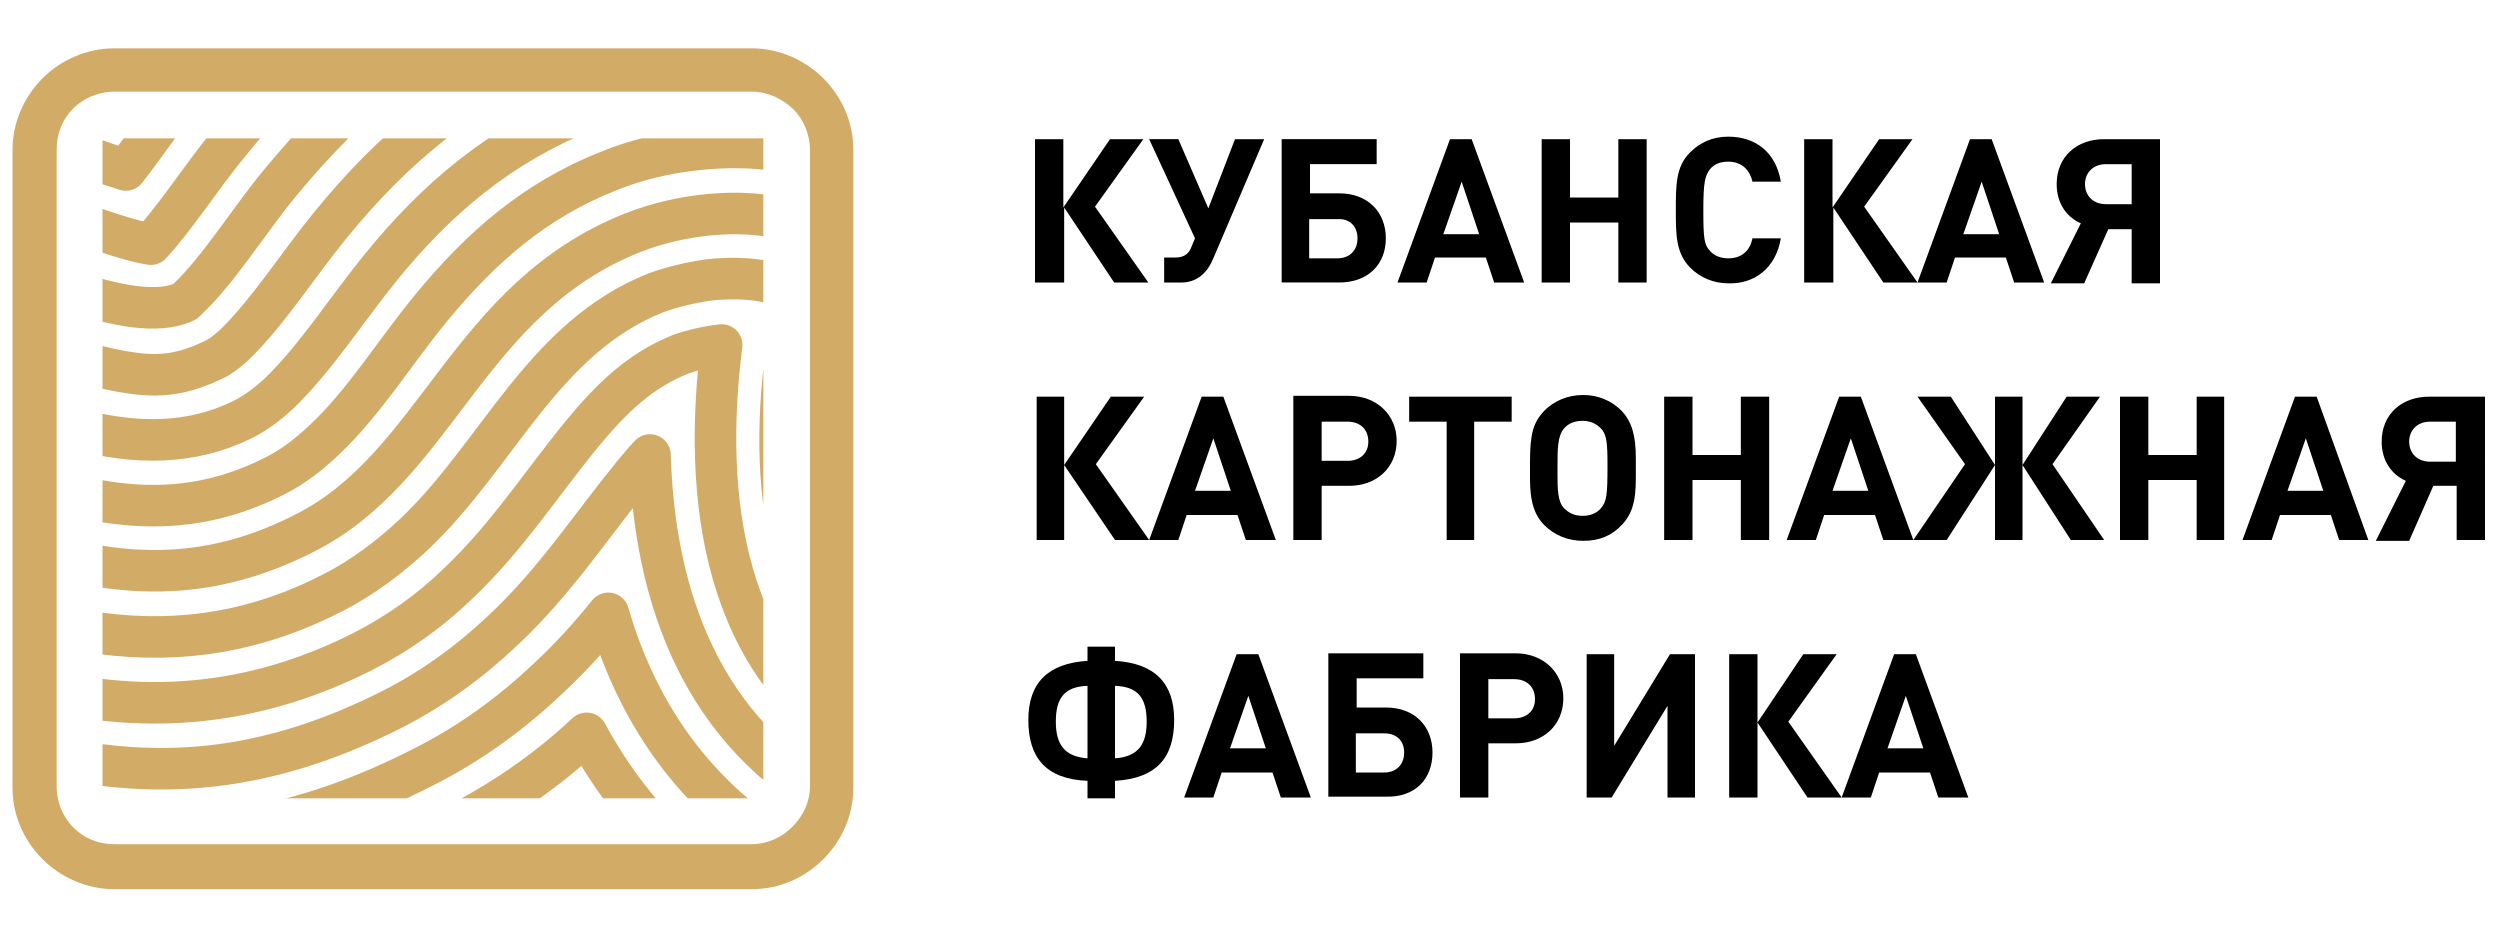 <?xml version="1.0" encoding="utf-8"?>
<!-- Generator: Adobe Illustrator 24.1.1, SVG Export Plug-In . SVG Version: 6.00 Build 0)  -->
<svg version="1.0" id="Layer_1" xmlns="http://www.w3.org/2000/svg" xmlns:xlink="http://www.w3.org/1999/xlink" x="0px" y="0px"
	 viewBox="0 0 300 112" style="enable-background:new 0 0 300 112;" xml:space="preserve">
<style type="text/css">
	.st0{clip-path:url(#SVGID_2_);fill:none;stroke:#D2AB67;stroke-width:4.986;stroke-linejoin:round;stroke-miterlimit:22.926;}
	.st1{clip-path:url(#SVGID_2_);fill:none;stroke:#D2AB67;stroke-width:4.986;stroke-linejoin:round;stroke-miterlimit:22.926;}
	.st2{fill:#D2AB67;}
</style>
<g>
	<g>
		<defs>
			<polygon id="SVGID_1_" points="12.3,16.6 91.6,16.6 91.6,95.8 12.3,95.8 12.3,16.6 			"/>
		</defs>
		<clipPath id="SVGID_2_">
			<use xlink:href="#SVGID_1_"  style="overflow:visible;"/>
		</clipPath>
		<path class="st0" d="M-61.1-22l-36.4-87.5l72.6-30.1c35.7-14.8,81.8-15.8,119.7-10.8c51.4,6.7,108.3,26.6,137,72.7
			C265.4-24,264,41.6,228,93.8c-33,47.9-96.6,81.4-153.1,51.5c-4.1-2.2-7.9-4.5-11.5-7.1c-18.3,7.6-37.9,10.4-57.8,8.2l60.1,29.4
			l-69,141.2l-70.6-34.5c-62.4-30.5-105.7-102.3-104.2-171.7C-176.5,37.7-124.7-12.9-61.1-22L-61.1-22z M-49.8-15.3l-37.4-90
			l65.3-27.1c34.3-14.3,79.2-15,115.7-10.3c48.9,6.3,104,25.1,131.3,69.1c31.9,51.2,30.6,113.4-3.6,163c-30.7,44.5-90.2,77-143,49.1
			c-5.2-2.7-9.8-5.8-14.1-9.2c-19.1,8.8-39.8,11.9-60.7,9.2c-10.2-1.4-18.7-3.9-27.4-6.8c4,7.4,9.7,14.2,15.3,16.9l63.5,31.1
			L-6.9,306.6l-63.5-31.1c-59.7-29.2-101.3-98.2-99.8-164.5C-168.7,38-114.3-10.9-49.8-15.3L-49.8-15.3z M9.7,1.6
			c0.7-0.9,1.4-1.8,2.2-2.6c0.4-0.4,0.7-0.9,1.1-1.3L6.5,0.4C7.5,0.8,8.6,1.2,9.7,1.6L9.7,1.6z M-38.1-7.8l-38.8-93.3l58.1-24.1
			c33-13.7,76.6-14.3,111.7-9.8c46.3,6,99.7,23.7,125.7,65.4c30.2,48.6,29,107.4-3.4,154.4c-28.4,41.2-83.7,72.6-132.8,46.6
			c-6.3-3.3-11.8-7.2-16.6-11.6c-0.2,0.1-0.5,0.2-0.7,0.4c-18.8,9.5-39.3,13.1-60.2,10.3c-15.2-2-26.6-6.8-40.7-11.7
			c-0.1,0-0.3-0.1-0.5-0.2c2,13.7,13.1,31.2,24.6,36.8l56.5,27.6l-55.2,113L-67,268.4c-56.9-27.8-96.8-94-95.4-157.2
			C-160.8,38.2-103.5-8.8-38.1-7.8L-38.1-7.8z M12.3,11.1c1.5-2.1,3.1-4.2,4.7-6c8.7-10.3,18.7-18.5,30.4-24.6
			c-8.9,0.3-16.5,1.3-21,3.2L-17.9,2.1c6.8,1.2,13.7,3,20.5,5.3C5.3,8.3,8.8,9.8,12.3,11.1L12.3,11.1z M-26,0.9l-40.6-97.7
			l50.8-21.1c31.6-13.1,74-13.6,107.6-9.2c43.8,5.7,95.4,22.2,120,61.8c28.6,45.9,27.5,101.3-3.2,145.8
			c-26.1,37.8-77.2,68.2-122.7,44.1c-7.5-4-13.8-8.8-18.9-14.4c-1.8,1.1-3.7,2.1-5.6,3.1C44,122,25.1,125.3,5.8,122.7
			c-14.6-1.9-25.6-6.7-39.1-11.4c-2.4-0.8-8.1-2-10.9-0.7c-0.3,0.9-0.3,2.4-0.4,3.1c-0.4,17.2,13.7,41.1,29.3,48.8l49.4,24.2
			l-48.3,98.8l-49.4-24.2c-54.2-26.5-92.3-89.8-91-150C-152.9,38.4-92.2-6.6-26,0.9L-26,0.9z M15.1,20.4c2.4-3.1,4.7-6.5,6.9-9.2
			C32.2-0.9,43.8-10.1,58.6-16c6.3-2.5,12.9-4.1,19.6-5c17.7-2.2,34.6,1.9,47.6,10.8c-0.1-0.2-0.3-0.4-0.4-0.7
			c-7.8-8-36.4-13.7-46.8-15C65-27.6,36.3-29,23.4-23.6L-20.2-5.5l-36.2-87.1l43.5-18.1c60.2-25,181.4-9.3,218,49.4
			c26.9,43.2,25.9,95.3-3,137.2c-23.8,34.4-70.9,63.7-112.5,41.6c-8.9-4.7-15.8-10.8-21.1-17.9c-3.4,2.5-6.9,4.6-10.7,6.5
			c-33.7,17.1-56.5,8.9-88.6-2.2c-10.5-3.6-21.4-3.2-21.6,9.6c-0.4,20.3,15.3,47,33.7,56l42.4,20.7L-17.7,275l-42.4-20.7
			c-51.4-25.1-87.9-85.7-86.6-142.8C-145,33.4-71.1-9.7,0,14.8C3.6,16.1,10.2,18.9,15.1,20.4L15.1,20.4z M18.1,29.3
			c2.8-3,6.5-8.6,8.9-11.5C36.5,5.9,47.3-3,61.5-8.7c5.7-2.2,11.7-3.7,17.7-4.5c24.7-3.1,47.8,7.6,57.9,27
			c2.7-10.1,0.6-19.9-5.3-29.3c-6.9-9.7-41-16.7-52.1-18.1c-15.4-2-44.8-3.2-59.3,2.8l-36.3,15.1l-30.1-72.6l36.3-15.1
			c56.5-23.5,173.8-9,208.3,46.3c25.3,40.7,24.4,89.1-2.8,128.5c-21.5,31.1-64.5,59.2-102.4,39.1C82.7,105,75.3,97.1,70.4,88
			c-4.8,4.5-10.2,8.2-16.1,11.2c-31.4,15.9-52.6,7.7-82.5-2.7c-15.5-5.4-31.7-1.9-32.1,16.9c-0.5,23.3,17,52.9,38.1,63.2l35.3,17.3
			l-34.5,70.6l-35.3-17.3c-48.7-23.8-83.4-81.5-82.2-135.5C-137.2,39-68.6-0.6-2.5,22.3C1.1,23.5,13.8,28.7,18.1,29.3L18.1,29.3z
			 M22.2,36.2c0.1-0.1,0.3-0.3,0.4-0.4c3.6-3.4,7.5-9.6,10.8-13.6C42,11.7,51.7,3.7,64.4-1.3c5-2,10.4-3.3,15.8-4
			c27.8-3.5,53.5,12.7,54.3,40.3c2.9-3.6,5.3-7.3,6.7-9.9c7.6-15.2,6.2-30.4-2.8-44.7c-7.7-12.4-44.4-20-57.7-21.7
			c-17-2.2-47.3-3.3-63.4,3.3l-29,12.1l-24.1-58.1l29-12.1c52.7-21.9,166.4-8.6,198.6,43.2c23.7,38,22.8,83.1-2.6,119.9
			C170.1,94.7,131,121.7,97,103.7C84,96.8,76.6,86,73,73.6c-2.1,2.6-4.4,5.2-7.1,7.7c-4.5,4.3-9.6,8-15.2,10.8
			C21.7,106.9,2,98.7-25.6,89.1c-20.6-7.1-42-0.2-42.5,24.1c-0.6,26.4,18.6,58.8,42.6,70.5l28.2,13.8L-24.9,254l-28.2-13.8
			c-45.9-22.5-78.9-77.3-77.8-128.3C-129.5,44.5-66.2,8.6-5.1,29.7C1.1,31.8,15.7,39.3,22.2,36.2L22.2,36.2z M125.1,52.8
			c2.3-1.1,4.7-2.7,5.9-3.6c6.4-4.7,12-11.3,15.9-18.2c10.2-18.2,9.2-37.3-1.8-54.9c-9.5-15.3-47-23.2-63.4-25.4
			c-18.6-2.4-49.8-3.4-67.4,3.9l-21.8,9l-18.1-43.5l21.8-9c49-20.3,158.8-8.2,188.9,40.1c22,35.4,21.3,77.1-2.4,111.3
			c-16.7,24.2-51.9,50.2-82.1,34.2C84.2,88,78.5,71.6,78,54.6c-0.7,0.7-1.3,1.5-2,2.3c-5.3,6.5-9.4,12.9-15.6,18.7
			c-4,3.8-8.4,7-13.3,9.5c-26.7,13.5-44.9,5.3-70.2-3.5c-25.7-8.9-52.3,1.6-52.9,31.4c-0.6,29.5,20.3,64.7,47,77.7l21.2,10.4
			l-20.7,42.4l-21.2-10.4c-43.2-21.1-74.4-73.2-73.4-121.1c1.4-62,59.4-94.3,115.4-74.9c7.1,2.5,16.5,6.8,23.8,7.7
			c3.7,0.5,6.4-0.1,9.7-1.7c0.8-0.4,1.5-1,2.2-1.6c4-3.8,7.9-9.9,11.5-14.3C47.2,17.7,55.8,10.5,67.3,6c4.4-1.8,9.1-2.9,13.9-3.5
			C106.9-0.7,131,15.3,126,43.6C125.7,45.5,125.2,49.4,125.1,52.8L125.1,52.8z M86.6,41.4c-1.8,0.2-3.8,0.7-4.9,1.1
			c-5,2-8.4,5.4-11.8,9.5c-5,6.1-9,12.4-14.9,18c-3.4,3.3-7.2,6-11.5,8.2c-10.3,5.2-21.1,7.2-32.6,5.6c-11.2-1.5-21-5.9-31.5-9.5
			c-30.8-10.6-62.6,3.4-63.3,38.7c-0.7,32.6,21.9,70.5,51.4,84.9l14.1,6.9L-32.1,233l-14.1-6.9c-40.4-19.8-70-69-69-113.8
			c1.2-56.7,54-85.3,105-67.7c12.7,4.4,26.4,12.3,39.6,5.6c1.5-0.8,2.8-1.8,4-2.9c4.4-4.2,8.3-10.3,12.2-15.1
			c6.8-8.4,14.4-14.8,24.6-18.9c3.8-1.5,7.9-2.5,12-3c20.4-2.5,40.2,9,36.1,32c-0.6,3.2-2.3,17.2,0.7,19.8c2.1,1.1,8.7-1.7,10.5-2.6
			c8.2-4.2,15.6-11.6,20.8-19.1c14.8-21.4,15.2-46.1,1.4-68.3c-11.2-18-49.7-26.5-69.1-29c-20.1-2.6-52.4-3.5-71.4,4.4l-14.5,6
			l-12.1-29l14.5-6c45.3-18.8,151.3-7.9,179.2,37c20.4,32.7,19.7,71-2.2,102.7c-8.2,11.8-19.4,22.6-32.2,29.2
			c-12.2,6.3-27,9.2-39.7,2.5C86.6,80.4,84.3,59.4,86.6,41.4L86.6,41.4z M-42.8,219c-37.7-18.4-65.5-64.8-64.6-106.6
			c1.1-51.3,48.6-76.3,94.6-60.4C2.8,57.4,16.7,65.4,33,57.1c2.2-1.1,4.1-2.6,5.9-4.3c4.8-4.5,8.6-10.7,12.8-15.8
			c6-7.3,12.5-13,21.4-16.5c3.2-1.3,6.6-2.1,10-2.5c8.1-1,17.7,0.2,23.4,6.7c4,4.5,5,10.3,4,16.1c-1.2,6.9-3.2,23.8,4.8,28.1
			c5.2,2.7,13.2-0.2,17.9-2.6c9.4-4.8,17.7-13,23.6-21.7c16.6-24,17-52.1,1.6-76.8c-12.8-20.6-52.4-29.8-74.7-32.6
			c-21.7-2.8-54.9-3.6-75.4,4.9l-7.3,3l-6-14.5l7.3-3c41.5-17.2,143.8-7.4,169.5,33.9c18.7,30.1,18.1,65-2,94.1
			c-7.4,10.8-17.7,20.7-29.4,26.7c-9.8,5.1-22.2,8-32.5,2.5c-15.8-8.4-15.6-29.5-12.9-44.7c0.1-0.8,0.3-2.3-0.3-3
			c-1.7-1.9-7.4-1.8-9.7-1.5c-2.1,0.3-4.2,0.8-6.2,1.5c-13.7,5.4-19,19.5-29.2,29.1c-2.9,2.7-6.1,5.1-9.6,6.9
			C31.1,75.7,22,77.3,12,76c-10.5-1.4-20.1-5.8-30-9.2c-35.9-12.4-72.9,5.3-73.8,45.9c-0.8,35.6,23.6,76.4,55.8,92.2l7.1,3.5
			l-6.9,14.1L-42.8,219L-42.8,219z"/>
		<path class="st1" d="M-39.4,211.9c-36.1-17.7-61-62.1-60.2-99.4c1-46.7,44.1-67,84.2-53.2c17.6,6.1,32.7,14.5,51.9,4.7
			C52.5,56,56,35.8,76,27.9c11.2-4.4,29.5-3.4,26.8,11.6c-15.5,88.2,114.5,8,62.3-75.8C142-73.5,44-83.2,5.3-67.1"/>
	</g>
	<path class="st2" d="M13.7,5.8h76.5c3.3,0,6.4,1.4,8.6,3.6c2.2,2.2,3.6,5.2,3.6,8.6v76.5h0c0,3.4-1.4,6.4-3.6,8.6
		c-2.2,2.2-5.2,3.6-8.6,3.6v0H13.7c-3.3,0-6.4-1.4-8.6-3.6c-2.2-2.2-3.6-5.2-3.6-8.6V18c0-3.3,1.4-6.4,3.6-8.6
		C7.3,7.2,10.4,5.8,13.7,5.8L13.7,5.8z M90.2,11H13.7c-1.9,0-3.7,0.8-4.9,2c-1.3,1.3-2,3-2,4.9v76.5c0,1.9,0.8,3.7,2,4.9
		c1.3,1.3,3,2,4.9,2h76.5v0c1.9,0,3.6-0.8,4.9-2.1c1.3-1.3,2.1-3,2.1-4.9h0V18c0-1.9-0.8-3.7-2-4.9C93.8,11.8,92.1,11,90.2,11
		L90.2,11z"/>
	<path d="M127.7,33.9v-9l6,9h4.1l-6.4-9.1l5.8-8.1h-4l-5.6,8.2v-8.2h-3.4v17.2H127.7L127.7,33.9z M151.7,16.7h-3.5L145,25l-3.6-8.3
		h-3.5l5.5,11.9l-0.5,1.2c-0.3,0.7-0.9,1.1-1.8,1.1h-1.4v3h2.1c2,0,3.2-1.4,3.8-2.9L151.7,16.7L151.7,16.7z M166.3,28.6
		c0-3.1-2.1-5.4-5.6-5.4h-3.5v-3.5h8v-3h-11.4v17.2h6.9C164.2,33.9,166.3,31.7,166.3,28.6L166.3,28.6z M162.9,28.6
		c0,1.4-0.9,2.4-2.4,2.4h-3.4v-4.7h3.4C162,26.2,162.9,27.2,162.9,28.6L162.9,28.6z M182.9,33.9l-6.3-17.2H174l-6.3,17.2h3.5l1-3
		h6.1l1,3H182.9L182.9,33.9z M177.5,28.1h-4.3l2.2-6.3L177.5,28.1L177.5,28.1z M197.6,33.9V16.7h-3.4v7h-5.8v-7H185v17.2h3.4v-7.2
		h5.8v7.2H197.6L197.6,33.9z M213.7,28.6h-3.4c-0.3,1.4-1.2,2.4-2.9,2.4c-0.9,0-1.7-0.3-2.2-0.9c-0.7-0.7-0.8-1.5-0.8-4.9
		c0-3.3,0.2-4.1,0.8-4.9c0.5-0.6,1.2-0.9,2.2-0.9c1.7,0,2.6,1.1,2.9,2.4h3.4c-0.6-3.6-3.1-5.4-6.3-5.4c-1.9,0-3.4,0.7-4.6,1.9
		c-1.7,1.7-1.7,3.9-1.7,6.9c0,3,0,5.1,1.7,6.9c1.2,1.2,2.8,1.9,4.6,1.9C210.5,34.1,213.1,32.2,213.7,28.6L213.7,28.6z M220,33.9v-9
		l6,9h4.1l-6.4-9.1l5.8-8.1h-4l-5.6,8.2v-8.2h-3.4v17.2H220L220,33.9z M245.3,33.9l-6.3-17.2h-2.6l-6.3,17.2h3.5l1-3h6.1l1,3H245.3
		L245.3,33.9z M239.9,28.1h-4.3l2.2-6.3L239.9,28.1L239.9,28.1z M253,27.5h2.8v6.5h3.4V16.7h-6.7c-3.3,0-5.7,2.1-5.7,5.4
		c0,2.2,1.1,3.9,2.9,4.7l-3.6,7.2h4L253,27.5L253,27.5z M255.8,24.5h-3.1c-1.5,0-2.5-1-2.5-2.4c0-1.4,1-2.4,2.5-2.4h3.1V24.5
		L255.8,24.5z"/>
	<polygon points="127.7,64.8 127.7,55.8 133.8,64.8 137.9,64.8 131.5,55.7 137.3,47.6 133.3,47.6 127.7,55.8 127.7,47.6 124.4,47.6 
		124.4,64.8 127.7,64.8 	"/>
	<path d="M153.1,64.8l-6.3-17.2h-2.6l-6.3,17.2h3.5l1-3h6.1l1,3H153.1L153.1,64.8z M147.7,58.9h-4.3l2.2-6.3L147.7,58.9L147.7,58.9z
		"/>
	<path d="M155.2,47.6v17.2h3.4v-6.5h3.3c3.3,0,5.7-2.2,5.7-5.4c0-3.1-2.4-5.4-5.7-5.4H155.2L155.2,47.6z M158.6,55.3v-4.7h3.1
		c1.5,0,2.5,0.9,2.5,2.4c0,1.4-1,2.3-2.5,2.3H158.6L158.6,55.3z"/>
	<polygon points="181.4,50.6 181.4,47.6 169.1,47.6 169.1,50.6 173.6,50.6 173.6,64.8 176.9,64.8 176.9,50.6 181.4,50.6 	"/>
	<path d="M196.3,55c0-2.8-0.5-4.4-1.7-5.7c-1.2-1.2-2.8-1.9-4.6-1.9c-1.9,0-3.5,0.7-4.7,1.9c-1.3,1.4-1.7,2.7-1.7,6.2v1.4
		c0,1.9,0,4.4,1.7,6.1c1.2,1.2,2.8,1.9,4.7,1.9c1.9,0,3.4-0.6,4.6-1.9c1.7-1.7,1.7-4,1.7-6.2V55L196.3,55z M192.9,55.9
		c0,3.5-0.1,4.3-0.8,5.1c-0.5,0.6-1.3,0.9-2.2,0.9c-0.9,0-1.6-0.3-2.2-0.9c-0.8-0.8-0.8-2.4-0.8-4.2V56c0-2.1,0-3.7,0.8-4.6
		c0.5-0.6,1.3-0.9,2.2-0.9c0.9,0,1.6,0.3,2.2,0.9C192.8,52.1,192.9,53.1,192.9,55.9L192.9,55.9z"/>
	<polygon points="212.3,64.8 212.3,47.6 208.9,47.6 208.9,54.6 203.1,54.6 203.1,47.6 199.7,47.6 199.7,64.8 203.1,64.8 203.1,57.6 
		208.9,57.6 208.9,64.8 212.3,64.8 	"/>
	<path d="M229.6,64.8l-6.3-17.2h-2.6l-6.3,17.2h3.5l1-3h6.1l1,3H229.6L229.6,64.8z M224.2,58.9h-4.3l2.2-6.3L224.2,58.9L224.2,58.9z
		"/>
	<polygon points="233.6,64.8 239.4,55.8 239.4,64.8 242.7,64.8 242.7,55.8 248.5,64.8 252.5,64.8 246.3,55.7 252,47.6 248,47.6 
		242.7,55.8 242.7,47.6 239.4,47.6 239.4,55.8 234.1,47.6 230.1,47.6 235.8,55.7 229.6,64.8 233.6,64.8 	"/>
	<polygon points="266.9,64.8 266.9,47.6 263.6,47.6 263.6,54.6 257.8,54.6 257.8,47.6 254.4,47.6 254.4,64.8 257.8,64.8 257.8,57.6 
		263.6,57.6 263.6,64.8 266.9,64.8 	"/>
	<path d="M284.2,64.8L278,47.6h-2.6l-6.3,17.2h3.5l1-3h6.1l1,3H284.2L284.2,64.8z M278.8,58.9h-4.3l2.2-6.3L278.8,58.9L278.8,58.9z"
		/>
	<path d="M292,58.3h2.8v6.5h3.4V47.6h-6.7c-3.3,0-5.7,2.1-5.7,5.4c0,2.2,1.1,3.9,2.9,4.7l-3.6,7.2h4L292,58.3L292,58.3z M294.7,55.4
		h-3.1c-1.5,0-2.5-1-2.5-2.4c0-1.4,1-2.4,2.5-2.4h3.1V55.4L294.7,55.4z"/>
	<path d="M133.8,82.3c2.8,0.1,3.8,1.5,3.8,4.3c0,2.7-1,4.2-3.8,4.4V82.3L133.8,82.3z M130.5,91c-2.7-0.2-3.8-1.6-3.8-4.4
		c0-2.8,1-4.2,3.8-4.3V91L130.5,91z M133.8,95.8v-2.1c5.1-0.3,7.1-2.9,7.1-7.3c0-4.4-2.3-6.8-7.1-7.1v-1.7h-3.3v1.7
		c-4.7,0.3-7.1,2.6-7.1,7.1c0,4.5,2.1,7.1,7.1,7.3v2.1H133.8L133.8,95.8z"/>
	<path d="M157.3,95.7L151,78.5h-2.6l-6.3,17.2h3.5l1-3h6.1l1,3H157.3L157.3,95.7z M151.9,89.8h-4.3l2.2-6.3L151.9,89.8L151.9,89.8z"
		/>
	<path d="M171.9,90.3c0-3.1-2.1-5.4-5.6-5.4h-3.5v-3.5h8v-3h-11.4v17.2h6.9C169.8,95.7,171.9,93.5,171.9,90.3L171.9,90.3z
		 M168.5,90.3c0,1.4-0.9,2.4-2.4,2.4h-3.4V88h3.4C167.6,88,168.5,88.9,168.5,90.3L168.5,90.3z"/>
	<path d="M175.2,78.5v17.2h3.4v-6.5h3.3c3.3,0,5.7-2.2,5.7-5.4c0-3.1-2.4-5.4-5.7-5.4H175.2L175.2,78.5z M178.6,86.2v-4.7h3.1
		c1.5,0,2.5,0.9,2.5,2.4c0,1.4-1,2.3-2.5,2.3H178.6L178.6,86.2z"/>
	<polygon points="203.4,95.7 203.4,78.5 200.4,78.5 193.7,89.5 193.7,78.5 190.4,78.5 190.4,95.7 193.4,95.7 200.1,84.7 200.1,95.7 
		203.4,95.7 	"/>
	<polygon points="210.9,95.7 210.9,86.7 216.9,95.7 221,95.7 214.6,86.6 220.4,78.5 216.4,78.5 210.9,86.7 210.9,78.5 207.5,78.5 
		207.5,95.7 210.9,95.7 	"/>
	<path d="M236.2,95.7l-6.3-17.2h-2.6L221,95.7h3.5l1-3h6.1l1,3H236.2L236.2,95.7z M230.8,89.8h-4.3l2.2-6.3L230.8,89.8L230.8,89.8z"
		/>
</g>
<g>
</g>
<g>
</g>
<g>
</g>
<g>
</g>
<g>
</g>
<g>
</g>
</svg>
